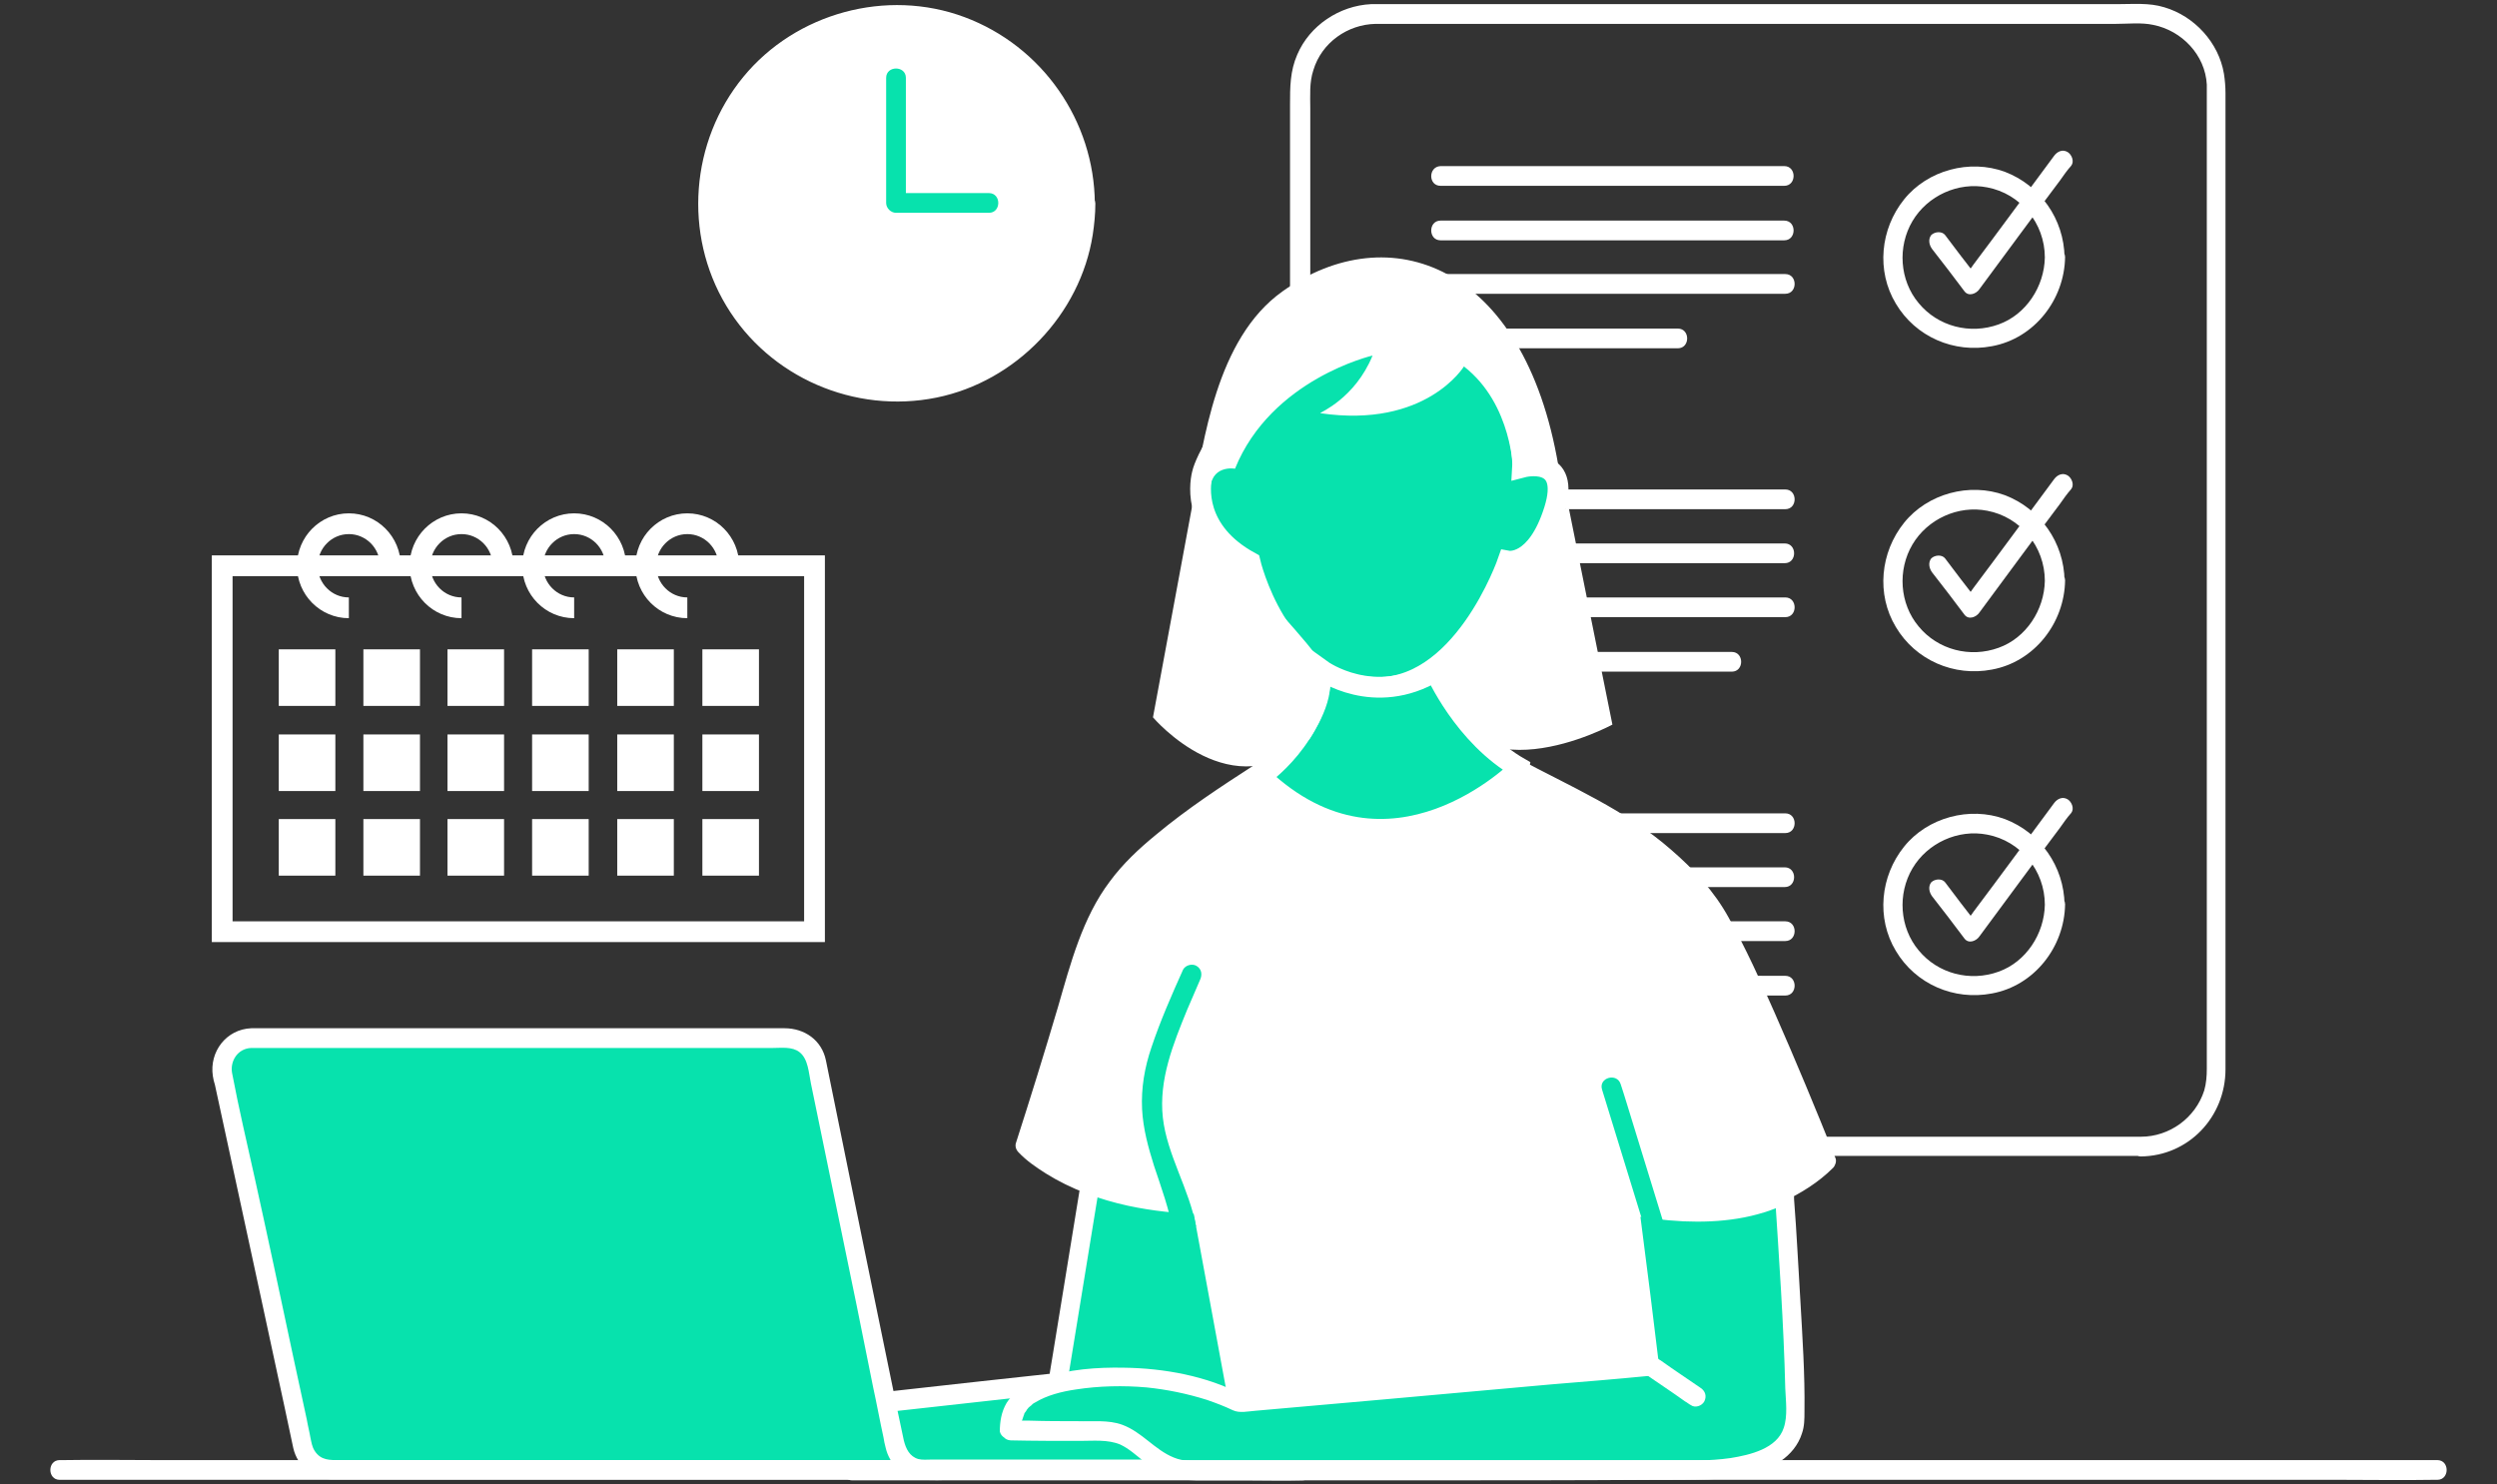 <?xml version="1.0" encoding="utf-8"?>
<!-- Generator: Adobe Illustrator 27.0.0, SVG Export Plug-In . SVG Version: 6.00 Build 0)  -->
<svg version="1.1" id="Layer_1" xmlns="http://www.w3.org/2000/svg" xmlns:xlink="http://www.w3.org/1999/xlink" x="0px" y="0px"
	 viewBox="0 0 481 286" style="enable-background:new 0 0 481 286;" xml:space="preserve">
<rect x="0" y="0" width="481" height="286" fill="#333333" stroke="none"/>
<style type="text/css">
	.st0{fill:#FFFFFF;}
	.st1{fill:#07E2AD;}
	.st2{fill:none;stroke:#FFFFFF;stroke-width:4;stroke-miterlimit:10;}
	.st3{fill:#07E2AD;stroke:#FFFFFF;stroke-width:4;stroke-miterlimit:10;}
	.st4{fill:none;stroke:#07E2AD;stroke-width:4;stroke-miterlimit:10;}
	.st5{fill:none;}
</style>
<g>
	<g>
		<path class="st0" d="M412.4,219c-1.9,0-3.8,0-5.7,0c-5,0-10.1,0-15.1,0c-7.2,0-14.4,0-21.6,0c-8.5,0-16.9,0-25.4,0
			c-8.6,0-17.3,0-25.9,0c-7.9,0-15.8,0-23.7,0c-6.1,0-12.3,0-18.4,0c-3.5,0-6.9,0-10.4,0c-1,0-2,0-2.9-0.1
			c-5.5-0.8-10.1-5.3-10.8-10.9c-0.2-1.9-0.1-3.8-0.1-5.7c0-4,0-8.1,0-12.1c0-6.1,0-12.1,0-18.2c0-7.6,0-15.1,0-22.7
			c0-8.4,0-16.8,0-25.2c0-8.7,0-17.4,0-26.2c0-8.4,0-16.7,0-25.1c0-7.5,0-15,0-22.5c0-6,0-11.9,0-17.9c0-3.9,0-7.8,0-11.6
			c0-2.4-0.2-4.9,0.6-7.3c1.6-5.3,6.6-8.8,12-8.9c0.5,0,1.1,0,1.6,0c3.7,0,7.3,0,11,0c6.3,0,12.6,0,18.9,0c8,0,16,0,24,0
			c8.6,0,17.3,0,25.9,0c8.4,0,16.8,0,25.2,0c7.1,0,14.2,0,21.3,0c4.9,0,9.8,0,14.7,0c2.3,0,4.9-0.3,7.2,0.2
			c5.5,1.1,10,5.8,10.3,11.5c0,0.6,0,1.3,0,1.9c0,2.8,0,5.7,0,8.5c0,5.2,0,10.3,0,15.5c0,6.9,0,13.9,0,20.8c0,8.1,0,16.1,0,24.2
			c0,8.7,0,17.3,0,26c0,8.6,0,17.2,0,25.8c0,8,0,16,0,24c0,6.8,0,13.5,0,20.3c0,5,0,9.9,0,14.9c0,2.6,0,5.1,0,7.7
			c0,1.4-0.1,2.8-0.5,4.2C422.9,215.4,417.9,219,412.4,219c-2.4,0-2.4,3.8,0,3.8c9.2-0.1,16.3-7.6,16.3-16.8c0-2.4,0-4.8,0-7.3
			c0-4.9,0-9.8,0-14.7c0-6.8,0-13.6,0-20.4c0-8.1,0-16.1,0-24.2c0-8.7,0-17.4,0-26.1c0-8.7,0-17.5,0-26.2c0-8.1,0-16.3,0-24.4
			c0-7,0-14,0-20.9c0-5.2,0-10.4,0-15.5c0-2.8,0-5.5,0-8.3c0-1.3-0.1-2.5-0.3-3.8c-1-6-5.7-11.1-11.5-12.8c-2.9-0.9-6-0.6-9.1-0.6
			c-4.8,0-9.6,0-14.4,0c-7.1,0-14.3,0-21.4,0c-8.5,0-16.9,0-25.4,0c-8.7,0-17.5,0-26.2,0c-8.1,0-16.1,0-24.2,0c-6.4,0-12.7,0-19.1,0
			c-3.6,0-7.2,0-10.9,0c-0.7,0-1.4,0-2.1,0c-6.1,0.3-11.8,4.1-14.2,9.7c-1.4,3.2-1.4,6.3-1.4,9.7c0,3.8,0,7.6,0,11.3
			c0,6,0,11.9,0,17.9c0,7.5,0,15,0,22.6c0,8.5,0,16.9,0,25.4c0,8.8,0,17.5,0,26.3c0,8.5,0,17,0,25.6c0,7.6,0,15.3,0,22.9
			c0,6.1,0,12.2,0,18.4c0,4,0,8,0,12c0,2.4-0.1,4.9,0.4,7.2c1.2,6,6,10.9,11.9,12.4c1.6,0.4,3.3,0.5,5,0.5c3.3,0,6.7,0,10,0
			c6.1,0,12.3,0,18.4,0c7.9,0,15.8,0,23.7,0c8.7,0,17.5,0,26.2,0c8.5,0,17.1,0,25.6,0c7.3,0,14.6,0,21.9,0c5.1,0,10.1,0,15.2,0
			c1.8,0,3.6,0,5.4,0C414.8,222.8,414.8,219,412.4,219z"/>
	</g>
</g>
<g>
	<g>
		<circle class="st0" cx="172.6" cy="39.2" r="36.4"/>
		<g>
			<path class="st0" d="M207.1,39.2c-0.1,14.3-9.1,27.5-22.6,32.4c-13.7,5-29.3,0.7-38.6-10.5c-9.2-11.1-10.3-27.4-2.8-39.7
				c7.4-12.3,22.2-18.8,36.2-16c14.1,2.8,25.1,14.3,27.4,28.5C207,35.6,207.1,37.4,207.1,39.2c0,2.4,3.8,2.4,3.8,0
				c-0.1-15.9-10.1-30.3-25.1-35.9s-32.5-0.8-42.6,11.5c-10.2,12.4-11.6,30.3-3.3,44.1s24.7,20.9,40.5,17.7
				c15.3-3.1,27.7-16,30.1-31.4c0.3-2,0.5-4,0.5-6C210.9,36.7,207.1,36.7,207.1,39.2z"/>
		</g>
	</g>
	<g>
		<g>
			<path class="st1" d="M170.7,15c0,7,0,14.1,0,21.1c0,1,0,2,0,3s0.9,1.9,1.9,1.9c6,0,11.9,0,17.9,0c2.4,0,2.4-3.8,0-3.8
				c-6,0-11.9,0-17.9,0c0.6,0.6,1.2,1.2,1.9,1.9c0-7,0-14.1,0-21.1c0-1,0-2,0-3C174.5,12.6,170.7,12.6,170.7,15L170.7,15z"/>
		</g>
	</g>
</g>
<g>
	<g>
		<g>
			<path class="st0" d="M393.9,49.6c-0.1,5.6-3.6,11-8.9,12.9c-5.5,2-11.7,0.4-15.4-4.1c-3.7-4.4-4.1-10.9-1.2-15.8
				c2.9-4.9,8.8-7.6,14.4-6.5C389.2,37.3,393.9,43,393.9,49.6c0,2.4,3.8,2.4,3.8,0c-0.1-7.4-4.7-13.9-11.5-16.5
				c-6.8-2.5-14.9-0.3-19.4,5.3c-4.6,5.7-5.4,13.8-1.6,20.1c3.8,6.4,11.2,9.6,18.5,8.2c8.2-1.5,14-9,14.1-17.2
				C397.7,47.2,393.9,47.2,393.9,49.6z"/>
		</g>
	</g>
	<g>
		<g>
			<path class="st0" d="M372.2,48c2.1,2.7,4.2,5.4,6.2,8.1c0.8,1.1,2.3,0.5,2.9-0.4c5.2-7,10.3-14,15.5-20.9c0.7-1,1.4-2,2.2-2.9
				c0.6-0.8,0.1-2.1-0.7-2.6c-1-0.6-2-0.1-2.6,0.7c-5.2,7-10.3,14-15.5,20.9c-0.7,1-1.4,2-2.2,2.9c1-0.1,2-0.3,2.9-0.4
				c-2.1-2.7-4.2-5.4-6.2-8.1c-0.6-0.8-2-0.7-2.7,0C371.4,46.1,371.6,47.2,372.2,48L372.2,48z"/>
		</g>
	</g>
</g>
<g>
	<g>
		<path class="st0" d="M277.5,35.8c7.5,0,15,0,22.4,0c11.9,0,23.8,0,35.6,0c2.7,0,5.5,0,8.2,0c2.4,0,2.4-3.8,0-3.8
			c-7.5,0-15,0-22.4,0c-11.9,0-23.8,0-35.6,0c-2.7,0-5.5,0-8.2,0C275.1,32.1,275.1,35.8,277.5,35.8L277.5,35.8z"/>
	</g>
</g>
<g>
	<g>
		<path class="st0" d="M277.5,46.3c7.5,0,15,0,22.4,0c11.9,0,23.8,0,35.6,0c2.7,0,5.5,0,8.2,0c2.4,0,2.4-3.8,0-3.8
			c-7.5,0-15,0-22.4,0c-11.9,0-23.8,0-35.6,0c-2.7,0-5.5,0-8.2,0C275.1,42.5,275.1,46.3,277.5,46.3L277.5,46.3z"/>
	</g>
</g>
<g>
	<g>
		<path class="st0" d="M271.5,56.6c8.2,0,16.3,0,24.5,0c13,0,26,0,39,0c3,0,5.9,0,8.9,0c2.4,0,2.4-3.8,0-3.8c-8.2,0-16.3,0-24.5,0
			c-13,0-26,0-39,0c-3,0-5.9,0-8.9,0C269.1,52.9,269.1,56.6,271.5,56.6L271.5,56.6z"/>
	</g>
</g>
<g>
	<g>
		<path class="st0" d="M271.5,67.1c5.8,0,11.7,0,17.5,0c9.3,0,18.5,0,27.8,0c2.1,0,4.3,0,6.4,0c2.4,0,2.4-3.8,0-3.8
			c-5.8,0-11.7,0-17.5,0c-9.3,0-18.5,0-27.8,0c-2.1,0-4.3,0-6.4,0C269.1,63.3,269.1,67.1,271.5,67.1L271.5,67.1z"/>
	</g>
</g>
<g>
	<g>
		<g>
			<path class="st0" d="M393.9,111.9c-0.1,5.6-3.6,11-8.9,12.9c-5.5,2-11.7,0.4-15.4-4.1c-3.7-4.4-4.1-10.9-1.2-15.8
				c2.9-4.9,8.8-7.6,14.4-6.5C389.2,99.6,393.9,105.3,393.9,111.9c0,2.4,3.8,2.4,3.8,0c-0.1-7.4-4.7-13.9-11.5-16.5
				c-6.8-2.5-14.9-0.3-19.4,5.3c-4.6,5.7-5.4,13.8-1.6,20.1c3.8,6.4,11.2,9.6,18.5,8.2c8.2-1.5,14-9,14.1-17.2
				C397.7,109.4,393.9,109.4,393.9,111.9z"/>
		</g>
	</g>
	<g>
		<g>
			<path class="st0" d="M372.2,110.3c2.1,2.7,4.2,5.4,6.2,8.1c0.8,1.1,2.3,0.5,2.9-0.4c5.2-7,10.3-14,15.5-20.9c0.7-1,1.4-2,2.2-2.9
				c0.6-0.8,0.1-2.1-0.7-2.6c-1-0.6-2-0.1-2.6,0.7c-5.2,7-10.3,14-15.5,20.9c-0.7,1-1.4,2-2.2,2.9c1-0.1,2-0.3,2.9-0.4
				c-2.1-2.7-4.2-5.4-6.2-8.1c-0.6-0.8-2-0.7-2.7,0C371.4,108.4,371.6,109.5,372.2,110.3L372.2,110.3z"/>
		</g>
	</g>
</g>
<g>
	<g>
		<path class="st0" d="M271.5,98.1c8.2,0,16.3,0,24.5,0c13,0,26,0,39,0c3,0,5.9,0,8.9,0c2.4,0,2.4-3.8,0-3.8c-8.2,0-16.3,0-24.5,0
			c-13,0-26,0-39,0c-3,0-5.9,0-8.9,0C269.1,94.4,269.1,98.1,271.5,98.1L271.5,98.1z"/>
	</g>
</g>
<g>
	<g>
		<path class="st0" d="M268.6,108.5c8.5,0,17,0,25.6,0c13.5,0,26.9,0,40.4,0c3.1,0,6.2,0,9.2,0c2.4,0,2.4-3.8,0-3.8
			c-8.5,0-17,0-25.6,0c-13.5,0-26.9,0-40.4,0c-3.1,0-6.2,0-9.2,0C266.2,104.8,266.2,108.5,268.6,108.5L268.6,108.5z"/>
	</g>
</g>
<g>
	<g>
		<path class="st0" d="M271.5,118.9c8.2,0,16.3,0,24.5,0c13,0,26,0,39,0c3,0,5.9,0,8.9,0c2.4,0,2.4-3.8,0-3.8c-8.2,0-16.3,0-24.5,0
			c-13,0-26,0-39,0c-3,0-5.9,0-8.9,0C269.1,115.2,269.1,118.9,271.5,118.9L271.5,118.9z"/>
	</g>
</g>
<g>
	<g>
		<path class="st0" d="M271.5,129.4c7,0,14,0,21.1,0c11.1,0,22.2,0,33.3,0c2.6,0,5.1,0,7.7,0c2.4,0,2.4-3.8,0-3.8c-7,0-14,0-21.1,0
			c-11.1,0-22.2,0-33.3,0c-2.6,0-5.1,0-7.7,0C269.1,125.6,269.1,129.4,271.5,129.4L271.5,129.4z"/>
	</g>
</g>
<g>
	<g>
		<g>
			<path class="st0" d="M393.9,174.3c-0.1,5.6-3.6,11-8.9,12.9c-5.5,2-11.7,0.4-15.4-4.1c-3.7-4.4-4.1-10.9-1.2-15.8
				s8.8-7.6,14.4-6.5C389.2,162,393.9,167.7,393.9,174.3c0,2.4,3.8,2.4,3.8,0c-0.1-7.4-4.7-13.9-11.5-16.5
				c-6.8-2.5-14.9-0.3-19.4,5.3c-4.6,5.7-5.4,13.8-1.6,20.1c3.8,6.4,11.2,9.6,18.5,8.2c8.2-1.5,14-9,14.1-17.2
				C397.7,171.8,393.9,171.8,393.9,174.3z"/>
		</g>
	</g>
	<g>
		<g>
			<path class="st0" d="M372.2,172.7c2.1,2.7,4.2,5.4,6.2,8.1c0.8,1.1,2.3,0.5,2.9-0.4c5.2-7,10.3-14,15.5-20.9c0.7-1,1.4-2,2.2-2.9
				c0.6-0.8,0.1-2.1-0.7-2.6c-1-0.6-2-0.1-2.6,0.7c-5.2,7-10.3,14-15.5,20.9c-0.7,1-1.4,2-2.2,2.9c1-0.1,2-0.3,2.9-0.4
				c-2.1-2.7-4.2-5.4-6.2-8.1c-0.6-0.8-2-0.7-2.7,0C371.4,170.8,371.6,171.9,372.2,172.7L372.2,172.7z"/>
		</g>
	</g>
</g>
<g>
	<g>
		<path class="st0" d="M271.5,160.5c8.2,0,16.3,0,24.5,0c13,0,26,0,39,0c3,0,5.9,0,8.9,0c2.4,0,2.4-3.8,0-3.8c-8.2,0-16.3,0-24.5,0
			c-13,0-26,0-39,0c-3,0-5.9,0-8.9,0C269.1,156.7,269.1,160.5,271.5,160.5L271.5,160.5z"/>
	</g>
</g>
<g>
	<g>
		<path class="st0" d="M268.6,170.9c8.5,0,17,0,25.6,0c13.5,0,26.9,0,40.4,0c3.1,0,6.2,0,9.2,0c2.4,0,2.4-3.8,0-3.8
			c-8.5,0-17,0-25.6,0c-13.5,0-26.9,0-40.4,0c-3.1,0-6.2,0-9.2,0C266.2,167.2,266.2,170.9,268.6,170.9L268.6,170.9z"/>
	</g>
</g>
<g>
	<g>
		<path class="st0" d="M271.5,181.3c8.2,0,16.3,0,24.5,0c13,0,26,0,39,0c3,0,5.9,0,8.9,0c2.4,0,2.4-3.8,0-3.8c-8.2,0-16.3,0-24.5,0
			c-13,0-26,0-39,0c-3,0-5.9,0-8.9,0C269.1,177.6,269.1,181.3,271.5,181.3L271.5,181.3z"/>
	</g>
</g>
<g>
	<g>
		<path class="st0" d="M271.5,191.8c8.2,0,16.3,0,24.5,0c13,0,26,0,39,0c3,0,5.9,0,8.9,0c2.4,0,2.4-3.8,0-3.8c-8.2,0-16.3,0-24.5,0
			c-13,0-26,0-39,0c-3,0-5.9,0-8.9,0C269.1,188,269.1,191.8,271.5,191.8L271.5,191.8z"/>
	</g>
</g>
<line class="st2" x1="267" y1="190.1" x2="339.3" y2="190.1"/>
<g>
	<polygon class="st1" points="210.3,226.5 203.8,266.4 160.4,271.1 164.2,283.2 251.1,283.1 246.5,243.8 235.1,227.9 	"/>
	<g>
		<path class="st0" d="M208.5,226c-1.9,11.7-3.8,23.3-5.7,35c-0.3,1.6-0.5,3.2-0.8,4.9c0.6-0.5,1.2-0.9,1.8-1.4
			c-4.9,0.5-9.8,1.1-14.7,1.6c-7.8,0.9-15.6,1.7-23.4,2.6c-1.8,0.2-3.6,0.4-5.4,0.6c-1.1,0.1-2.2,1.1-1.8,2.4c1.3,4,2.6,8,3.8,12.1
			c0.3,0.8,1,1.4,1.8,1.4c2.9,0,5.7,0,8.6,0c6.9,0,13.9,0,20.8,0c8.3,0,16.7,0,25,0c7.2,0,14.4,0,21.7,0c3.5,0,7.1,0.1,10.6,0h0.1
			c0.9,0,2-0.9,1.9-1.9c-1.4-12.2-2.9-24.4-4.3-36.6c-0.1-1.2-0.1-2.9-0.8-4c-1.7-2.6-3.6-5.1-5.5-7.6c-1.8-2.6-3.6-5.1-5.5-7.7
			c-0.6-0.8-1.3-1.2-2.3-1.2c-1.1-0.1-2.2-0.1-3.4-0.2c-7-0.4-14-0.8-21-1.2c-2.4-0.1-2.4,3.6,0,3.8c7.2,0.4,14.5,0.8,21.7,1.2
			c1,0.1,2.1,0.1,3.1,0.2c-0.5-0.3-1.1-0.6-1.6-0.9c3.8,5.3,7.6,10.6,11.4,15.9c-0.1-0.3-0.2-0.6-0.3-0.9c1.3,11.5,2.7,23,4,34.5
			c0.2,1.6,0.4,3.2,0.6,4.8c0.6-0.6,1.2-1.2,1.9-1.9c-2.9,0-5.7,0-8.6,0c-6.9,0-13.9,0-20.8,0c-8.3,0-16.7,0-25,0
			c-7.2,0-14.4,0-21.7,0c-2.4,0-4.8,0-7.2,0c-1.1,0-2.3-0.1-3.4,0H164c0.6,0.5,1.2,0.9,1.8,1.4c-1.3-4-2.6-8-3.8-12.1
			c-0.6,0.8-1.2,1.6-1.8,2.4c4.9-0.5,9.8-1.1,14.7-1.6c7.8-0.9,15.6-1.7,23.4-2.6c1.8-0.2,3.6-0.4,5.4-0.6c0.8-0.1,1.7-0.5,1.8-1.4
			c1.9-11.7,3.8-23.3,5.7-35c0.3-1.6,0.5-3.2,0.8-4.9c0.2-1-0.3-2-1.3-2.3C209.9,224.5,208.6,225,208.5,226z"/>
	</g>
</g>
<g>
	<path class="st1" d="M48.4,200h103.4c2.7,0,4.9,1.9,5.5,4.7l15.1,73.8c0.6,2.7,2.9,4.7,5.5,4.7h51.7l0,0H63.7
		c-2.6,0-4.9-1.9-5.5-4.6l-15.3-71.4C42.1,203.5,44.8,200,48.4,200z"/>
	<g>
		<path class="st0" d="M48.4,201.9c4.5,0,8.9,0,13.4,0c10.2,0,20.4,0,30.6,0c11.2,0,22.5,0,33.7,0c7.6,0,15.2,0,22.8,0
			c1.6,0,3.7-0.3,5.1,0.8c1.7,1.3,1.8,4.1,2.2,6c1.8,8.9,3.7,17.8,5.5,26.7c2.2,10.6,4.4,21.3,6.5,31.9c0.7,3.2,1.3,6.5,2,9.7
			c0.1,0.6,0.2,1.2,0.4,1.9c0.7,3.1,3.2,5.6,6.4,6.1c2.3,0.3,4.8,0.1,7.2,0.1c5,0,10,0,15,0c9.6,0,19.2,0,28.7,0c0.6,0,1.1,0,1.7,0
			c2.4,0,2.4-3.8,0-3.8c-3.1,0-6.3,0-9.4,0c-8.1,0-16.2,0-24.3,0c-11,0-22,0-33,0c-11.9,0-23.8,0-35.7,0c-10.8,0-21.6,0-32.4,0
			c-7.7,0-15.5,0-23.2,0c-2.1,0-4.1,0-6.2,0c-1.8,0-3.6,0.1-4.8-1.8c-0.5-0.8-0.6-1.6-0.8-2.5c-0.2-1.2-0.5-2.3-0.7-3.5
			c-0.9-4.2-1.8-8.3-2.7-12.5c-2.4-11.3-4.8-22.6-7.3-33.9c-1.5-6.8-3.1-13.5-4.4-20.4C44.3,204.4,45.8,202,48.4,201.9
			c2.4-0.1,2.4-3.8,0-3.8c-4.8,0.2-8.1,4.5-7.4,9.2c0.1,0.6,0.2,1.1,0.4,1.7c0.7,3.2,1.4,6.5,2.1,9.7c2.4,11.1,4.8,22.2,7.2,33.3
			c1.8,8.5,3.7,17,5.5,25.6c0.1,0.5,0.2,0.9,0.3,1.4c0.8,3.5,3.8,5.9,7.3,6c1,0,2.1,0,3.1,0c6.3,0,12.6,0,18.9,0
			c10.2,0,20.5,0,30.7,0c12,0,23.9,0,35.9,0c11.7,0,23.3,0,35,0c9.2,0,18.4,0,27.6,0c4.7,0,9.3,0,14,0c0.2,0,0.4,0,0.6,0
			c2.4,0,2.4-3.8,0-3.8c-7.3,0-14.7,0-22,0c-9.4,0-18.8,0-28.2,0c-0.8,0-1.7,0.1-2.5-0.1c-1.7-0.5-2.4-2-2.8-3.6
			c-0.5-2.4-1-4.8-1.5-7.1c-2.1-10.1-4.1-20.1-6.2-30.2c-2-9.8-4-19.6-6-29.5c-0.4-2.1-0.9-4.3-1.3-6.4c-0.8-3.9-4.1-6.2-8-6.2
			c-6,0-12,0-18,0c-10.8,0-21.6,0-32.3,0c-10.9,0-21.8,0-32.6,0c-6.3,0-12.6,0-18.9,0c-0.3,0-0.6,0-0.9,0
			C46,198.2,46,201.9,48.4,201.9z"/>
	</g>
</g>
<path class="st3" d="M231.6,91.3c-0.6,2.4-1.6,11.1,9.2,17c0,0,5.2,22.5,23,24.1s26.7-24.3,26.7-24.3s5.5,1,8.9-9.8
	s-6.1-8.3-6.1-8.3s0.7-11.3-10.2-27.4c0,0-5-6.6-19.4-4.9C249.3,59.5,232.8,85.9,231.6,91.3z"/>
<path class="st0" d="M264.4,68.5c0,0-19.5,4.5-26.5,21.8c0,0-4.9-0.9-4.8,4.6c0,0-4,4.2-3.4,1.2c2.2-10.6,4.4-30.8,17.4-40
	c20.4-14.5,46.5-5.4,53.1,33.7l-8.7,1.1c0,0-0.1-13-9.5-20.3c0,0-7.3,12-27.7,9C254.2,79.5,261,76.8,264.4,68.5z"/>
<g>
	<path class="st0" d="M291.4,147.3c2.5,1.4,5.5,2.8,8.8,4.5c15.6,7.8,21.2,12.9,27.8,20.2c6.5,7.3,24,51.4,24,51.4
		c-12.1,12-37.8,12.2-37.8,12.2l0.5,27l-75.9,7.6l-7.1-38.3c-23.8-0.3-34-11.3-34-11.3c14.8-44.8,10.2-46.3,32.6-63.3
		c4.6-3.5,9.1-6.2,12.6-8.4c0,0,6.3,15.2,24.6,13.3S291.4,147.3,291.4,147.3z"/>
	<g>
		<path class="st0" d="M290.4,148.9c9.1,5,18.8,9,27,15.5c2.8,2.3,5.4,4.8,7.9,7.5c0.5,0.6,1,1.1,1.5,1.7c0,0.1,0.1,0.1,0.1,0.2
			c0.3,0.3-0.2-0.3,0,0c0.1,0.2,0.3,0.4,0.4,0.6c0.6,0.9,1.2,1.8,1.7,2.7c3.2,5.5,5.9,11.4,8.5,17.2c2.8,6.3,5.6,12.7,8.2,19.1
			c1.5,3.5,2.9,7.1,4.3,10.6c0.2-0.6,0.3-1.2,0.5-1.8c-4.7,4.6-11.1,7.2-17.4,8.9c-5.2,1.4-10.5,2.2-15.8,2.6
			c-1.1,0.1-2.2,0.1-3.2,0.1s-1.9,0.9-1.9,1.9c0.1,7.8,0.3,15.7,0.4,23.5c0,1.1,0,2.3,0.1,3.4c0.6-0.6,1.2-1.2,1.9-1.9
			c-8.6,0.9-17.1,1.7-25.7,2.6c-13.6,1.4-27.2,2.7-40.8,4.1c-3.1,0.3-6.2,0.6-9.4,0.9c0.6,0.5,1.2,0.9,1.8,1.4
			c-2.1-11.2-4.1-22.4-6.2-33.6c-0.3-1.6-0.6-3.2-0.9-4.7c-0.1-0.8-1-1.4-1.8-1.4c-7.3-0.1-14.5-1.2-21.3-3.8
			c-2.2-0.8-4.2-1.9-6.2-3c-0.8-0.5-1.5-0.9-2.3-1.5c-0.3-0.2-0.6-0.4-0.9-0.7c-0.3-0.2,0.3,0.2-0.1-0.1c-0.1-0.1-0.3-0.2-0.4-0.3
			c-0.5-0.4-1-0.8-1.4-1.3c0.2,0.6,0.3,1.2,0.5,1.8c2.6-7.8,5-15.7,7.3-23.6c1.5-5,2.9-10.1,4.7-15c0.7-2,1.2-3.3,2.1-5.1
			c0.8-1.6,1.7-3.1,2.7-4.6c1-1.4,1.9-2.5,3.2-4c1.4-1.5,3-3,4.6-4.3c6.1-5.3,12.8-9.7,19.6-14.1c-0.9-0.4-1.8-0.7-2.8-1.1
			c2.6,6.2,8.3,11.2,14.5,13.4c6.2,2.2,13.2,1.7,19.4-0.2c5.1-1.5,9.8-4.2,13.5-8c1.8-1.8,3.5-3.9,4.5-6.2c0.4-0.9,0.3-2-0.7-2.6
			c-0.8-0.5-2.2-0.3-2.6,0.7c-0.2,0.4-0.4,0.9-0.7,1.3c-0.7,1.2-1.4,2.1-2.1,3c-2.8,3.3-6.5,5.9-10.5,7.5c-5.5,2.2-12,3.1-17.8,1.7
			c-4.1-1-7.8-3.3-10.6-6.4c-1.1-1.2-1.8-2.1-2.6-3.6c-0.2-0.4-0.5-0.8-0.7-1.3c-0.1-0.3-0.4-0.9-0.1-0.1c-0.4-1.1-1.6-1.8-2.8-1.1
			c-6.5,4.2-12.9,8.4-18.9,13.4c-3.3,2.7-6.4,5.6-8.9,9c-5.3,7-7.6,15.9-10,24.2c-2.6,8.8-5.3,17.5-8.1,26.2c-0.2,0.6,0,1.3,0.5,1.8
			c1.5,1.6,3.4,2.9,5.3,4.1c4.8,3,10.3,5,15.8,6.2c4.7,1,9.4,1.5,14.2,1.6c-0.6-0.5-1.2-0.9-1.8-1.4c2.1,11.2,4.1,22.4,6.2,33.6
			c0.3,1.6,0.6,3.2,0.9,4.7c0.1,0.7,1,1.5,1.8,1.4c8.6-0.9,17.1-1.7,25.7-2.6c13.6-1.4,27.2-2.7,40.8-4.1c3.1-0.3,6.2-0.6,9.4-0.9
			c1-0.1,1.9-0.8,1.9-1.9c-0.1-7.8-0.3-15.7-0.4-23.5c0-1.1,0-2.3-0.1-3.4c-0.6,0.6-1.2,1.2-1.9,1.9c3.3,0,6.6-0.4,9.9-0.8
			c6.6-0.9,13.2-2.5,19.4-5.3c3.6-1.7,7-3.8,9.8-6.6c0.4-0.4,0.7-1.2,0.5-1.8c-3.8-9.5-7.7-18.9-11.8-28.2
			c-2.7-6.1-5.5-12.3-8.8-18.2c-2.8-5.1-6.7-9.3-11.1-13.1c-8.8-7.7-19.5-12.2-29.7-17.7C290.2,144.5,288.3,147.7,290.4,148.9z"/>
	</g>
</g>
<g>
	<g>
		<path class="st1" d="M230.4,236.3c-1.3-7.2-5.6-13.8-6.4-21c-0.8-7.3,2-14.2,4.7-20.8c0.8-1.9,1.7-3.9,2.5-5.8
			c0.4-0.9,0.3-2-0.7-2.6c-0.8-0.5-2.1-0.2-2.6,0.7c-2.2,4.9-4.4,9.9-6.1,15c-1.3,3.8-2,7.8-1.8,11.9c0.2,3.8,1.2,7.4,2.3,10.9
			c1.4,4.2,2.9,8.3,3.7,12.7c0.5,2.4,4.2,1.4,3.7-1L230.4,236.3z"/>
	</g>
</g>
<path class="st3" d="M242.8,149.6c0,0,11.2-7.6,11.8-20.5c0,0,10.1,7.3,21.9,0.2c0,0,5.4,12.5,16.3,18.7
	C292.8,148,267.8,173.4,242.8,149.6z"/>
<g>
	<path class="st1" d="M194.9,275.5c0-3.3,0-9.8,19.9-10.4c13.9-0.4,23.9,5,23.9,5l79.1-7L314,232c0,0,17.6,4.2,30-2.1
		c0,0,2.5,36.9,2,43.7c-0.6,7.6-10.1,9.2-17.4,9.5c-6.8,0.3-92.6,0.1-98.3,0.1c-8.9,0-9.7-7.6-17.9-7.6
		C204,275.6,194.9,275.5,194.9,275.5z"/>
	<g>
		<path class="st0" d="M196.8,275.5c0-0.5,0-1,0-1.5c0-0.2,0.1-0.6,0,0c0-0.1,0-0.3,0.1-0.4c0.1-0.3,0.2-0.6,0.3-0.9
			c0-0.1,0.3-0.6,0-0.1c0.1-0.1,0.1-0.3,0.2-0.4c0.1-0.1,0.2-0.3,0.3-0.4c0-0.1,0.1-0.1,0.1-0.2c0.2-0.3-0.2,0.2,0,0
			c0.2-0.3,0.5-0.6,0.8-0.8c0.1-0.1,0.2-0.1,0.2-0.2c0.2-0.2-0.2,0.2,0,0s0.4-0.3,0.6-0.4c2.3-1.4,5.1-2.1,7.8-2.5
			c4.5-0.7,9.2-0.8,13.7-0.4c3.9,0.4,7.8,1.2,11.6,2.4c2,0.7,3.3,1.2,5,2c1.3,0.6,2.9,0.2,4.3,0.1c8.3-0.7,16.6-1.5,24.9-2.2
			c10.8-1,21.5-1.9,32.3-2.9c6.1-0.5,12.3-1,18.4-1.6c0.1,0,0.2,0,0.3,0c0.9-0.1,2-0.8,1.9-1.9c-1.1-9.1-2.2-18.1-3.4-27.2
			c-0.2-1.3-0.3-2.6-0.5-3.9c-0.8,0.6-1.6,1.2-2.4,1.8c3.6,0.8,7.3,1.2,11,1.4c7,0.3,14.1-0.5,20.4-3.7c-0.9-0.5-1.9-1.1-2.8-1.6
			c0.8,12.5,1.7,25,2,37.5c0.1,2.4,0.5,5.3-0.3,7.6c-1.3,4-6.5,5.2-10.2,5.8c-4.1,0.6-8.3,0.5-12.4,0.5c-13.8,0.1-27.7,0.1-41.5,0.1
			c-14,0-27.9,0-41.9,0c-1.9,0-3.7,0-5.6,0c-2,0-4,0.1-5.9-0.7c-3.7-1.5-6.1-4.9-9.9-6.3c-2.7-1-5.8-0.6-8.7-0.7c-3,0-6.1,0-9.1-0.1
			c-1.2,0-2.5,0-3.7,0c-2.4,0-2.4,3.7,0,3.8c4.4,0.1,8.9,0.1,13.3,0.1c2.6,0,5.4-0.3,7.8,0.7c1.7,0.8,3.1,2.1,4.6,3.3
			c3.1,2.4,6.2,3.6,10.1,3.6c1.4,0,2.8,0,4.2,0c13.3,0,26.6,0,39.9,0c14.6,0,29.3,0,43.9-0.1c3.6,0,7.1,0,10.7-0.1
			c4.6-0.2,9.9-0.9,13.8-3.5c1.9-1.3,3.4-3.1,4.1-5.3c0.5-1.4,0.5-2.8,0.5-4.3c0.1-7.2-0.4-14.4-0.8-21.5
			c-0.4-6.4-0.7-12.9-1.2-19.3c0-0.4,0-0.7-0.1-1.1c-0.1-1.5-1.5-2.3-2.8-1.6c-5.8,2.9-12.5,3.4-18.9,3.1c-3.3-0.2-6.5-0.5-9.7-1.2
			c-1.1-0.2-2.5,0.5-2.4,1.8c1.1,9.1,2.2,18.1,3.4,27.2c0.2,1.3,0.3,2.6,0.5,3.9c0.6-0.6,1.2-1.2,1.9-1.9
			c-8.9,0.8-17.8,1.6-26.7,2.4c-14.2,1.3-28.4,2.5-42.6,3.8c-3.3,0.3-6.5,0.6-9.8,0.9c0.3,0.1,0.6,0.2,0.9,0.3
			c-6.8-3.6-15.1-5.1-22.8-5.2c-5.2-0.1-10.7,0.3-15.7,2c-2.7,0.9-5.3,2.3-6.9,4.8c-1,1.7-1.3,3.6-1.3,5.5
			C193.1,277.9,196.8,277.9,196.8,275.5z"/>
	</g>
</g>
<path class="st4" d="M339.4,232.4"/>
<g>
	<g>
		<path class="st1" d="M308.6,209.9c2.8,9.1,5.6,18.2,8.4,27.3c0.4,1.3,0.8,2.6,1.2,3.8c0.7,2.3,4.3,1.3,3.6-1
			c-2.8-9.1-5.6-18.2-8.4-27.3c-0.4-1.3-0.8-2.6-1.2-3.8C311.5,206.6,307.9,207.6,308.6,209.9L308.6,209.9z"/>
	</g>
</g>
<g>
	<line class="st5" x1="317.8" y1="263.1" x2="326.6" y2="269.1"/>
	<g>
		<path class="st0" d="M316.9,264.7c2.6,1.8,5.2,3.5,7.7,5.3c0.4,0.2,0.7,0.5,1.1,0.7c0.8,0.6,2.1,0.2,2.6-0.7c0.5-1,0.2-2-0.7-2.6
			c-2.6-1.8-5.2-3.5-7.7-5.3c-0.4-0.2-0.7-0.5-1.1-0.7c-0.8-0.6-2.1-0.2-2.6,0.7C315.7,263.1,316,264.1,316.9,264.7L316.9,264.7z"/>
	</g>
</g>
<path class="st0" d="M302.1,97.4l8.5,42.2c0,0-28.6,15.5-34-8.8l15.5-21.8L302.1,97.4z"/>
<path class="st0" d="M229.7,97.2c5.4,9.9,11.5,12.8,11.5,12.8s-1.9-8.2,0,0c1.2,4.9,10.1,12.1,14.3,19.2c2.7,4.6-3.2,13.1-3.2,13.1
	c-14.8,14.1-30.2-4.1-30.2-4.1L229.7,97.2z"/>
<g>
	<rect x="42.8" y="109" class="st2" width="114.1" height="70.5"/>
	<path class="st2" d="M67.2,117.1c-4.4,0-8-3.6-8-8.1s3.6-8.1,8-8.1s8,3.6,8,8.1"/>
	<path class="st2" d="M88.9,117.1c-4.4,0-8-3.6-8-8.1s3.6-8.1,8-8.1s8,3.6,8,8.1"/>
	<path class="st2" d="M110.6,117.1c-4.4,0-8-3.6-8-8.1s3.6-8.1,8-8.1s8,3.6,8,8.1"/>
	<path class="st2" d="M132.4,117.1c-4.4,0-8-3.6-8-8.1s3.6-8.1,8-8.1s8,3.6,8,8.1"/>
	<rect x="53.7" y="157.8" class="st0" width="10.9" height="10.9"/>
	<rect x="70" y="157.8" class="st0" width="10.9" height="10.9"/>
	<rect x="86.2" y="157.8" class="st0" width="10.9" height="10.9"/>
	<rect x="102.5" y="157.8" class="st0" width="10.9" height="10.9"/>
	<rect x="118.9" y="157.8" class="st0" width="10.9" height="10.9"/>
	<rect x="135.3" y="157.8" class="st0" width="10.9" height="10.9"/>
	<rect x="53.7" y="141.5" class="st0" width="10.9" height="10.9"/>
	<rect x="70" y="141.5" class="st0" width="10.9" height="10.9"/>
	<rect x="86.2" y="141.5" class="st0" width="10.9" height="10.9"/>
	<rect x="102.5" y="141.5" class="st0" width="10.9" height="10.9"/>
	<rect x="118.9" y="141.5" class="st0" width="10.9" height="10.9"/>
	<rect x="135.3" y="141.5" class="st0" width="10.9" height="10.9"/>
	<rect x="53.7" y="125.1" class="st0" width="10.9" height="10.9"/>
	<rect x="70" y="125.1" class="st0" width="10.9" height="10.9"/>
	<rect x="86.2" y="125.1" class="st0" width="10.9" height="10.9"/>
	<rect x="102.5" y="125.1" class="st0" width="10.9" height="10.9"/>
	<rect x="118.9" y="125.1" class="st0" width="10.9" height="10.9"/>
	<rect x="135.3" y="125.1" class="st0" width="10.9" height="10.9"/>
</g>
<g>
	<g>
		<path class="st0" d="M11.5,285.1c4.1,0,8.2,0,12.3,0c11.1,0,22.2,0,33.3,0c16.4,0,32.9,0,49.3,0c20.1,0,40.1,0,60.2,0
			c21.9,0,43.8,0,65.7,0c22.2,0,44.5,0,66.7,0c20.6,0,41.2,0,61.8,0c17.5,0,34.9,0,52.4,0c12.6,0,25.1,0,37.7,0
			c5.9,0,11.9,0.1,17.8,0c0.3,0,0.5,0,0.8,0c2.4,0,2.4-3.8,0-3.8c-4.1,0-8.2,0-12.3,0c-11.1,0-22.2,0-33.3,0c-16.4,0-32.9,0-49.3,0
			c-20.1,0-40.1,0-60.2,0c-21.9,0-43.8,0-65.7,0c-22.2,0-44.5,0-66.7,0c-20.6,0-41.2,0-61.8,0c-17.5,0-34.9,0-52.4,0
			c-12.6,0-25.1,0-37.7,0c-5.9,0-11.9-0.1-17.8,0c-0.3,0-0.5,0-0.8,0C9.1,281.3,9.1,285.1,11.5,285.1L11.5,285.1z"/>
	</g>
</g>
</svg>
